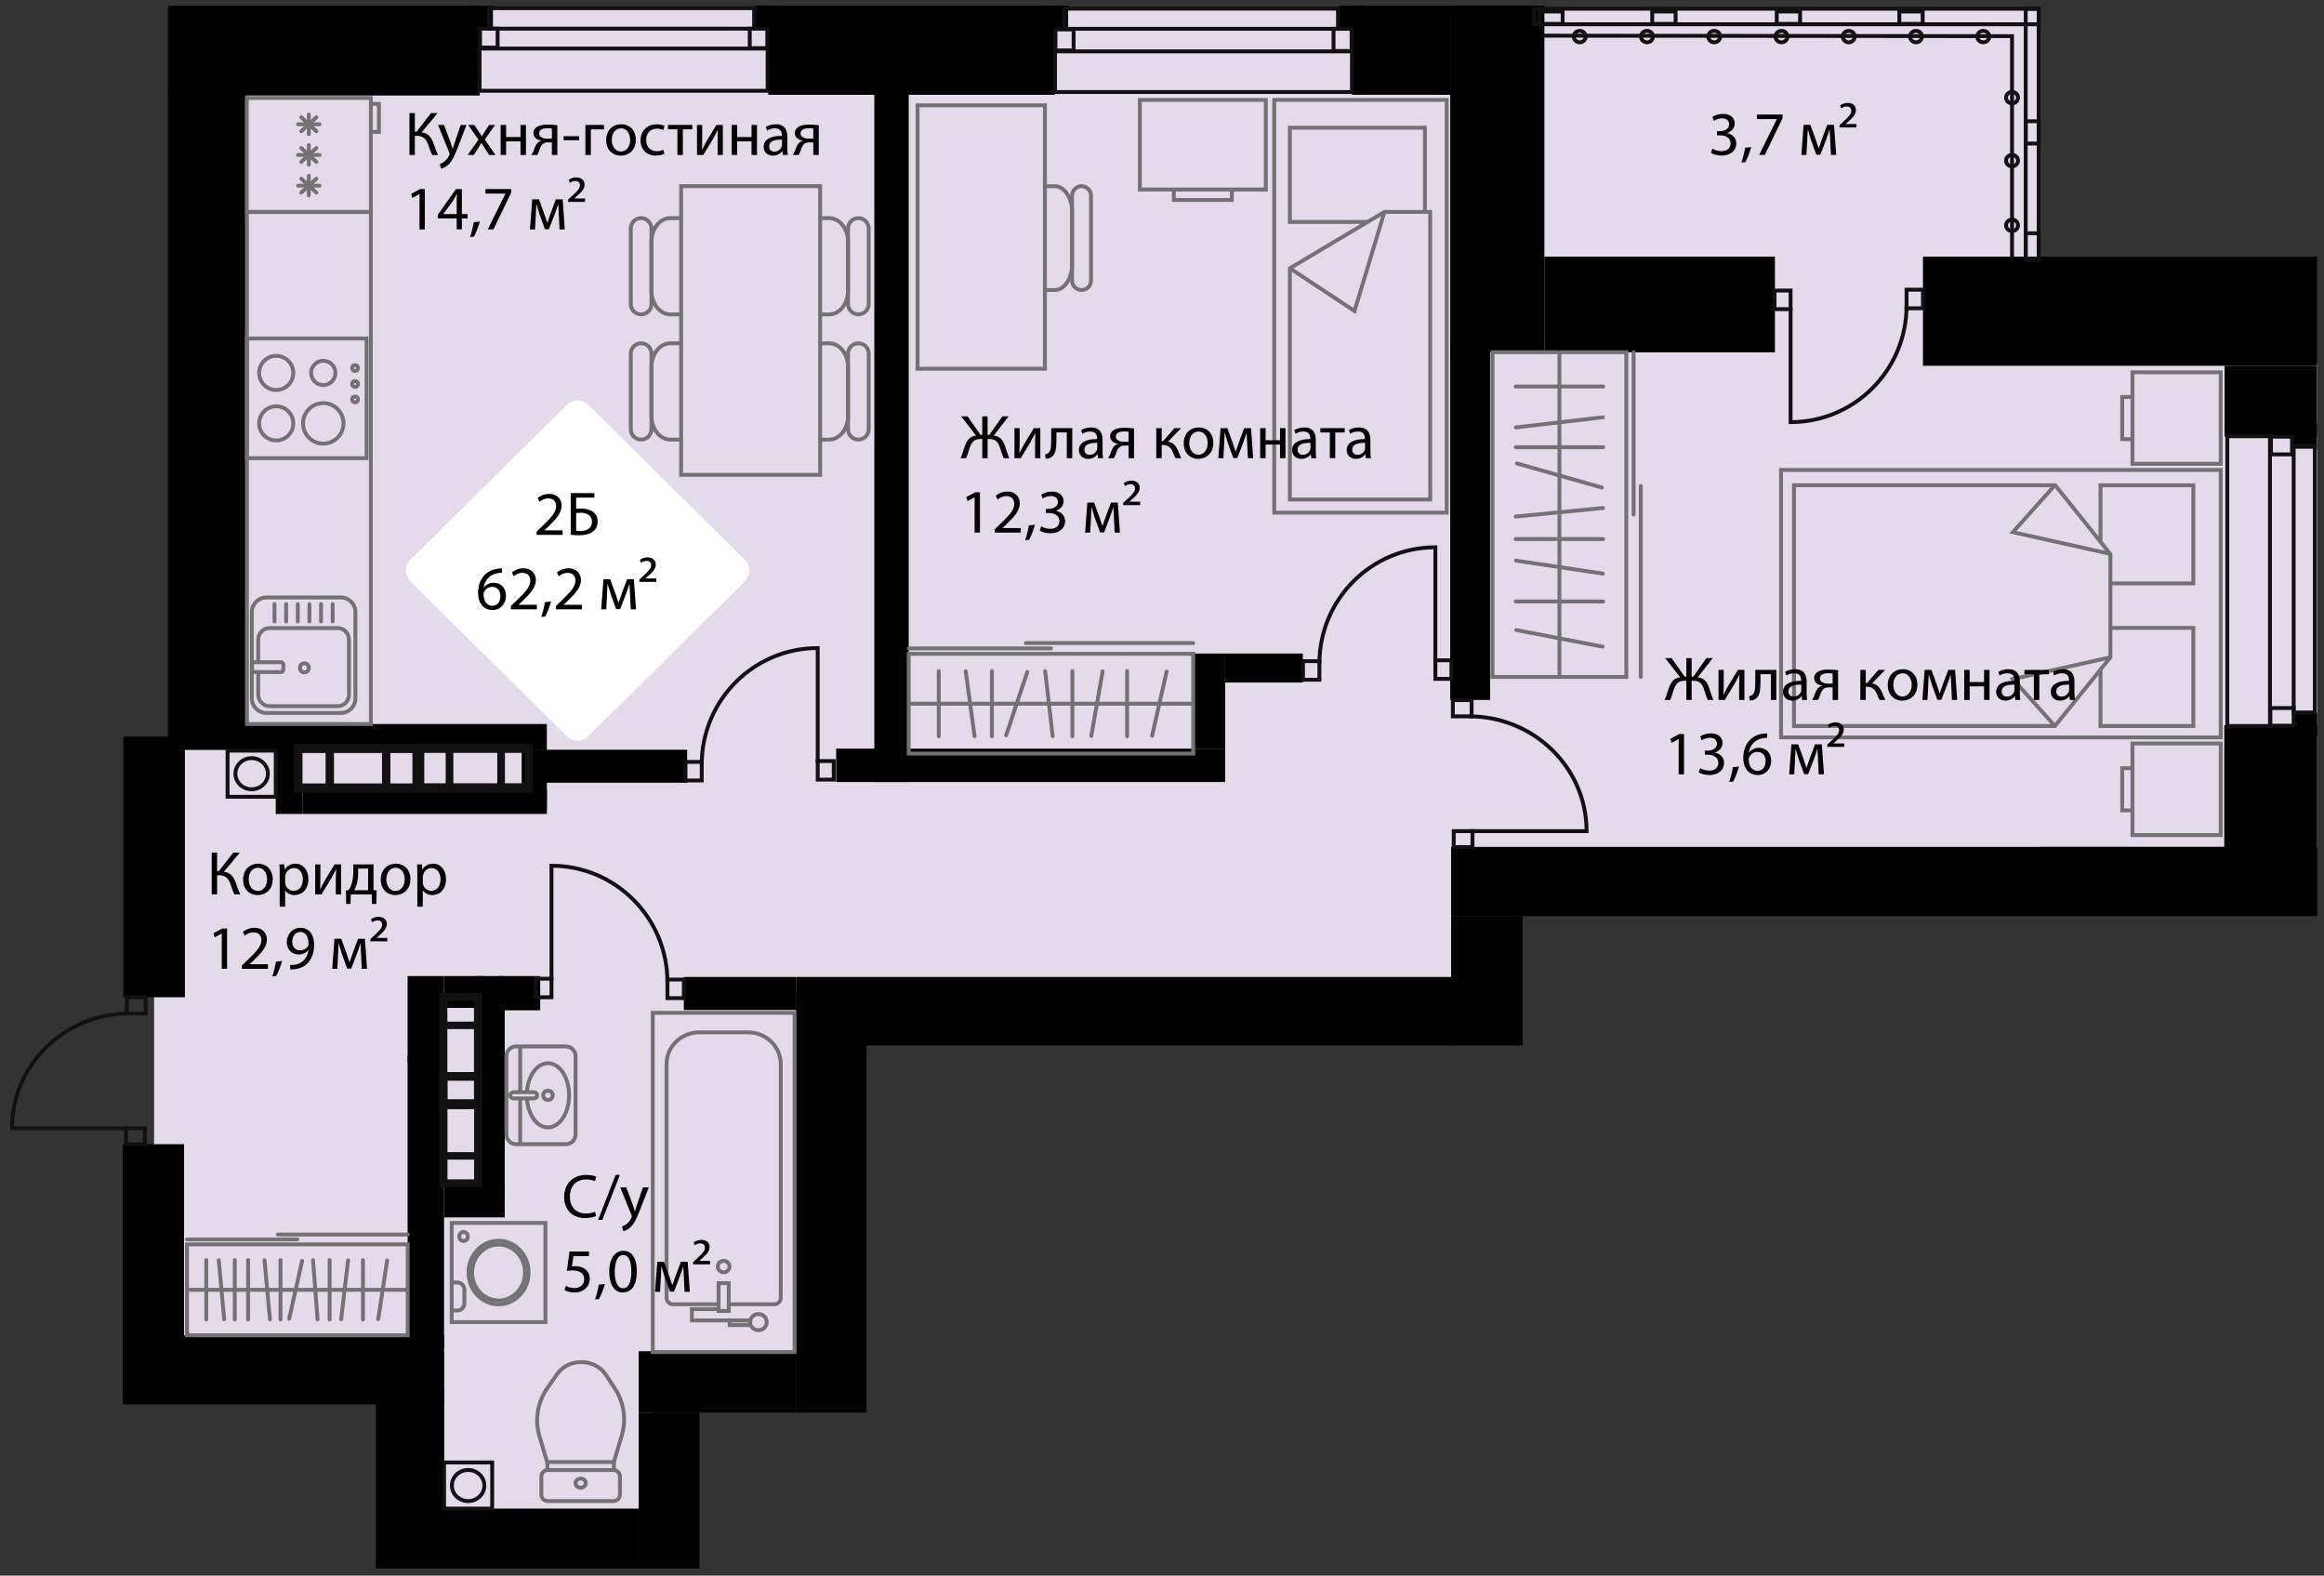 <?xml version="1.0" encoding="utf-8"?> <svg xmlns="http://www.w3.org/2000/svg" xmlns:xlink="http://www.w3.org/1999/xlink" version="1.1" id="Слой_1" x="0px" y="0px" viewBox="0 0 599.755 406.546" xml:space="preserve"><rect x="0" y="0" width="599.755" height="406.546" fill="#333333" stroke="none"/> <g id="plan"> <g id="area"> <polygon fill="#E4DAEA" points="598,93.898 598,218.511 526.12,218.511 526.12,218.558 374.924,218.558 374.924,255.952 205.424,255.952 205.424,348.645 168.221,348.645 168.221,389.648 114.597,389.648 114.597,348.645 105.779,348.645 105.779,345.507 39.762,345.507 39.762,193.456 63.5,193.456 63.5,2.266 526.12,2.266 526.12,93.898 "></polygon> </g> <g id="walls"> <rect x="43.333" y="1.494" width="80.5" height="23.149"></rect> <rect x="43.333" y="23.916" width="20.16" height="166.494"></rect> <rect x="120.45" y="1.494" width="6.765" height="6.132"></rect> <rect x="194.872" y="1.461" width="6.765" height="6.132"></rect> <rect x="198.254" y="1.494" width="74.016" height="22.963"></rect> <rect x="268.888" y="1.461" width="6.765" height="6.132"></rect> <rect x="345.514" y="1.494" width="6.765" height="6.132"></rect> <rect x="374.257" y="1.461" width="24.301" height="89.46"></rect> <rect x="348.897" y="1.494" width="25.36" height="22.963"></rect> <rect x="398.558" y="66.217" width="59.497" height="24.703"></rect> <rect x="374.255" y="89.079" width="10.289" height="91.516"></rect> <rect x="496.255" y="66.217" width="101.7" height="28.163"></rect> <rect x="574.105" y="94.38" width="23.85" height="18.294"></rect> <rect x="591.19" y="109.002" width="6.765" height="6.765"></rect> <rect x="591.926" y="183.945" width="6.07" height="6.132"></rect> <rect x="574.019" y="187.109" width="23.978" height="49.263"></rect> <rect x="374.487" y="218.509" width="199.931" height="17.862"></rect> <rect x="374.487" y="236.372" width="18.481" height="33.367"></rect> <rect x="205.426" y="252.075" width="169.757" height="17.664"></rect> <rect x="225.641" y="24.138" width="8.869" height="177.643"></rect> <rect x="215.779" y="193.164" width="100.389" height="8.616"></rect> <rect x="205.426" y="268.441" width="18.194" height="96.022"></rect> <rect x="164.83" y="348.64" width="40.596" height="15.823"></rect> <rect x="164.83" y="364.463" width="15.668" height="40.237"></rect> <rect x="96.987" y="389.243" width="67.843" height="15.457"></rect> <rect x="96.987" y="358.28" width="17.607" height="31.362"></rect> <rect x="31.712" y="344.522" width="82.882" height="17.818"></rect> <rect x="105.192" y="272.291" width="9.402" height="75.556"></rect> <rect x="31.712" y="295.217" width="15.785" height="55.058"></rect> <rect x="105.192" y="251.842" width="9.402" height="22.242"></rect> <rect x="114.594" y="306.033" width="15.663" height="8.076"></rect> <rect x="122.847" y="251.842" width="7.411" height="55.93"></rect> <rect x="114.594" y="251.842" width="10.403" height="8.207"></rect> <rect x="128.666" y="251.842" width="10.748" height="8.834"></rect> <rect x="176.477" y="252.075" width="28.95" height="8.527"></rect> <rect x="31.828" y="190.055" width="15.884" height="67.249"></rect> <rect x="71.157" y="191.711" width="6.886" height="18.3"></rect> <rect x="47.712" y="186.81" width="21.659" height="6.635"></rect> <rect x="78.043" y="203.646" width="63.086" height="6.365"></rect> <rect x="134.685" y="193.445" width="6.444" height="15.321"></rect> <rect x="134.685" y="193.445" width="42.655" height="8.51"></rect> <rect x="307.928" y="168.62" width="8.24" height="24.545"></rect> <rect x="316.169" y="168.62" width="20.051" height="7.485"></rect> <rect x="67.755" y="186.81" width="73.374" height="6.635"></rect> <g> <rect x="99.71" y="269.892" transform="matrix(8.365850e-05 1 -1 8.365850e-05 385.329 156.527)" fill="#111111" width="29.369" height="2.104"></rect> <rect x="108.686" y="269.891" transform="matrix(8.365850e-05 1 -1 8.365850e-05 394.303 147.55)" fill="#111111" width="29.369" height="2.104"></rect> <rect x="117.95" y="253.36" transform="matrix(8.365850e-05 1 -1 8.365850e-05 376.132 138.287)" fill="#111111" width="1.933" height="7.731"></rect> <rect x="117.951" y="260.697" transform="matrix(8.365851e-05 1 -1 8.365851e-05 383.47 145.623)" fill="#111111" width="1.933" height="7.731"></rect> <rect x="117.952" y="273.71" transform="matrix(8.365850e-05 1 -1 8.365850e-05 396.484 158.634)" fill="#111111" width="1.933" height="7.731"></rect> <rect x="117.953" y="280.732" transform="matrix(8.365851e-05 1 -1 8.365851e-05 403.506 165.654)" fill="#111111" width="1.933" height="7.731"></rect> </g> <g> <rect x="99.745" y="290.553" transform="matrix(8.365850e-05 1 -1 8.365850e-05 406.024 177.151)" fill="#111111" width="29.369" height="2.104"></rect> <rect x="108.72" y="290.552" transform="matrix(8.365850e-05 1 -1 8.365850e-05 414.998 168.175)" fill="#111111" width="29.369" height="2.104"></rect> <rect x="117.985" y="274.021" transform="matrix(8.365850e-05 1 -1 8.365850e-05 396.827 158.911)" fill="#111111" width="1.933" height="7.731"></rect> <rect x="117.986" y="281.358" transform="matrix(8.365851e-05 1 -1 8.365851e-05 404.165 166.248)" fill="#111111" width="1.933" height="7.731"></rect> <rect x="117.987" y="294.371" transform="matrix(8.365850e-05 1 -1 8.365850e-05 417.179 179.258)" fill="#111111" width="1.933" height="7.731"></rect> <rect x="117.987" y="301.392" transform="matrix(8.365850e-05 1 -1 8.365850e-05 424.201 186.279)" fill="#111111" width="1.933" height="7.731"></rect> </g> <g> <rect x="75.824" y="202.142" fill="#111111" width="32.846" height="2.402"></rect> <rect x="75.823" y="191.892" fill="#111111" width="32.846" height="2.402"></rect> <rect x="75.823" y="193.765" fill="#111111" width="2.161" height="8.828"></rect> <rect x="84.029" y="193.764" fill="#111111" width="2.161" height="8.828"></rect> <rect x="98.582" y="193.763" fill="#111111" width="2.161" height="8.828"></rect> <rect x="106.435" y="193.762" fill="#111111" width="2.161" height="8.828"></rect> </g> <g> <rect x="107.515" y="202.101" fill="#111111" width="30.041" height="2.402"></rect> <rect x="107.514" y="191.851" fill="#111111" width="30.041" height="2.402"></rect> <rect x="107.514" y="193.723" fill="#111111" width="1.977" height="8.828"></rect> <rect x="115.019" y="193.723" fill="#111111" width="1.977" height="8.828"></rect> <rect x="128.33" y="193.722" fill="#111111" width="1.977" height="8.828"></rect> <rect x="135.512" y="193.721" fill="#111111" width="1.977" height="8.828"></rect> </g> </g> <g id="win_x2F_doors"> <g id="Слой_57"> <rect x="395.9" y="2.258" transform="matrix(-1 -4.454493e-11 4.454493e-11 -1 922.022 8.523)" fill="none" stroke="#111111" stroke-miterlimit="10" width="130.222" height="4.007"></rect> <rect x="522.771" y="2.258" transform="matrix(-1 -4.777435e-11 4.777435e-11 -1 1048.894 69.33)" fill="none" stroke="#111111" stroke-miterlimit="10" width="3.351" height="64.814"></rect> <rect x="490.158" y="2.975" transform="matrix(-1 -4.437929e-11 4.437929e-11 -1 986.342 9.133)" fill="none" stroke="#111111" stroke-miterlimit="10" width="6.025" height="3.184"></rect> <rect x="522.771" y="31.28" transform="matrix(-1 -4.343116e-11 4.343116e-11 -1 1048.894 68.309)" fill="none" stroke="#111111" stroke-miterlimit="10" width="3.351" height="5.749"></rect> <rect x="522.771" y="60.191" transform="matrix(-1 -4.451696e-11 4.451696e-11 -1 1048.894 127.164)" fill="none" stroke="#111111" stroke-miterlimit="10" width="3.351" height="6.781"></rect> <rect x="458.523" y="2.975" transform="matrix(-1 -4.619073e-11 4.619073e-11 -1 923.072 9.133)" fill="none" stroke="#111111" stroke-miterlimit="10" width="6.025" height="3.184"></rect> <rect x="426.39" y="2.975" transform="matrix(-1 -4.649271e-11 4.649271e-11 -1 858.806 9.133)" fill="none" stroke="#111111" stroke-miterlimit="10" width="6.025" height="3.184"></rect> <rect x="397.246" y="2.975" transform="matrix(-1 -4.619073e-11 4.619073e-11 -1 800.518 9.133)" fill="none" stroke="#111111" stroke-miterlimit="10" width="6.025" height="3.184"></rect> <polyline fill="none" stroke="#111111" stroke-miterlimit="10" points="519.243,67.558 519.243,9.329 398.09,9.203 "></polyline> <ellipse fill="none" stroke="#111111" stroke-miterlimit="10" cx="519.243" cy="58.138" rx="1.548" ry="1.477"></ellipse> <ellipse fill="none" stroke="#111111" stroke-miterlimit="10" cx="519.243" cy="41.439" rx="1.548" ry="1.477"></ellipse> <ellipse fill="none" stroke="#111111" stroke-miterlimit="10" cx="519.243" cy="25.191" rx="1.548" ry="1.477"></ellipse> <ellipse fill="none" stroke="#111111" stroke-miterlimit="10" cx="511.818" cy="9.437" rx="1.548" ry="1.477"></ellipse> <ellipse fill="none" stroke="#111111" stroke-miterlimit="10" cx="494.462" cy="9.437" rx="1.548" ry="1.477"></ellipse> <ellipse fill="none" stroke="#111111" stroke-miterlimit="10" cx="477.105" cy="9.437" rx="1.548" ry="1.477"></ellipse> <ellipse fill="none" stroke="#111111" stroke-miterlimit="10" cx="459.749" cy="9.437" rx="1.548" ry="1.477"></ellipse> <ellipse fill="none" stroke="#111111" stroke-miterlimit="10" cx="442.393" cy="9.437" rx="1.548" ry="1.477"></ellipse> <ellipse fill="none" stroke="#111111" stroke-miterlimit="10" cx="425.037" cy="9.437" rx="1.548" ry="1.477"></ellipse> <ellipse fill="none" stroke="#111111" stroke-miterlimit="10" cx="407.681" cy="9.437" rx="1.548" ry="1.477"></ellipse> </g> <g> <rect x="126.143" y="2.112" fill="none" stroke="#111111" stroke-miterlimit="10" width="68.473" height="5.285"></rect> <rect x="193.488" y="7.396" fill="none" stroke="#111111" stroke-miterlimit="10" width="4.534" height="5.029"></rect> <rect x="123.88" y="7.396" fill="none" stroke="#111111" stroke-miterlimit="10" width="4.537" height="4.88"></rect> <rect x="123.765" y="12.528" fill="none" stroke="#111111" stroke-miterlimit="10" width="74.334" height="10.896"></rect> </g> <g> <rect x="274.721" y="2.227" fill="none" stroke="#111111" stroke-miterlimit="10" width="70.585" height="5.205"></rect> <rect x="344.144" y="7.431" fill="none" stroke="#111111" stroke-miterlimit="10" width="4.673" height="5.724"></rect> <rect x="272.389" y="7.592" fill="none" stroke="#111111" stroke-miterlimit="10" width="4.677" height="5.419"></rect> <rect x="272.27" y="13.254" fill="none" stroke="#111111" stroke-miterlimit="10" width="76.626" height="10.49"></rect> </g> <g> <rect x="560.225" y="146.651" transform="matrix(9.283632e-07 1 -1 9.283632e-07 744.04 -445.275)" fill="none" stroke="#111111" stroke-miterlimit="10" width="68.866" height="5.464"></rect> <rect x="586.642" y="181.956" transform="matrix(1.080171e-06 1 -1 1.080171e-06 773.882 -403.961)" fill="none" stroke="#111111" stroke-miterlimit="10" width="4.56" height="6.009"></rect> <rect x="586.505" y="112.237" transform="matrix(1.005334e-06 1 -1 1.005334e-06 703.742 -473.831)" fill="none" stroke="#111111" stroke-miterlimit="10" width="4.563" height="5.437"></rect> <rect x="542.928" y="144.433" transform="matrix(9.467723e-07 1 -1 9.467723e-07 730.246 -430.369)" fill="none" stroke="#111111" stroke-miterlimit="10" width="74.76" height="11.012"></rect> </g> <g id="Слой_58"> <g> <rect x="138.176" y="252.522" transform="matrix(-1 -1.426049e-06 1.426049e-06 -1 280.493 509.836)" fill="none" stroke="#111111" stroke-miterlimit="10" width="4.142" height="4.792"></rect> <rect x="172.247" y="252.746" transform="matrix(-1 -9.174585e-07 9.174585e-07 -1 348.723 510.284)" fill="none" stroke="#111111" stroke-miterlimit="10" width="4.23" height="4.792"></rect> <path fill="none" stroke="#111111" stroke-miterlimit="10" d="M172.247,253.408c0-16.589-13.4-30.037-29.929-30.037l0,29.686"></path> </g> <g> <rect x="32.901" y="290.747" transform="matrix(-1.045921e-06 1 -1 -1.045921e-06 328.118 258.216)" fill="none" stroke="#111111" stroke-miterlimit="10" width="4.1" height="4.841"></rect> <rect x="33.084" y="256.977" transform="matrix(-5.268912e-07 1 -1 -5.268912e-07 294.574 224.22)" fill="none" stroke="#111111" stroke-miterlimit="10" width="4.187" height="4.84"></rect> <path fill="none" stroke="#111111" stroke-miterlimit="10" d="M33.426,261.49c-16.758,0-30.344,13.264-30.344,29.627h29.989"></path> </g> <g> <rect x="211.023" y="196.363" fill="none" stroke="#111111" stroke-miterlimit="10" width="4.142" height="4.792"></rect> <rect x="176.864" y="196.587" fill="none" stroke="#111111" stroke-miterlimit="10" width="4.23" height="4.792"></rect> <path fill="none" stroke="#111111" stroke-miterlimit="10" d="M181.094,197.249c0-16.589,13.4-30.037,29.929-30.037l0,29.686"></path> </g> <g> <rect x="370.422" y="170.365" fill="none" stroke="#111111" stroke-miterlimit="10" width="4.142" height="4.792"></rect> <rect x="336.264" y="170.589" fill="none" stroke="#111111" stroke-miterlimit="10" width="4.23" height="4.792"></rect> <path fill="none" stroke="#111111" stroke-miterlimit="10" d="M340.493,171.25c0-16.589,13.4-30.037,29.929-30.037l0,29.686"></path> </g> <g> <rect x="457.955" y="74.973" transform="matrix(-1 1.735260e-06 -1.735260e-06 -1 920.051 154.736)" fill="none" stroke="#111111" stroke-miterlimit="10" width="4.142" height="4.792"></rect> <rect x="492.026" y="74.749" transform="matrix(-1 1.226667e-06 -1.226667e-06 -1 988.281 154.288)" fill="none" stroke="#111111" stroke-miterlimit="10" width="4.23" height="4.792"></rect> <path fill="none" stroke="#111111" stroke-miterlimit="10" d="M492.026,78.878c0,16.589-13.4,30.037-29.929,30.037V79.23"></path> </g> <g> <rect x="375.532" y="214.082" transform="matrix(8.346384e-07 1 -1 8.346384e-07 594.085 -161.08)" fill="none" stroke="#111111" stroke-miterlimit="10" width="4.1" height="4.841"></rect> <rect x="375.263" y="180.312" transform="matrix(3.156079e-07 1 -1 3.156079e-07 560.088 -194.624)" fill="none" stroke="#111111" stroke-miterlimit="10" width="4.187" height="4.84"></rect> <path fill="none" stroke="#111111" stroke-miterlimit="10" d="M379.108,184.826c16.758,0,30.344,13.264,30.344,29.627h-29.989"></path> </g> </g> <g> <rect x="58.73" y="193.68" fill="none" stroke="#111111" stroke-miterlimit="10" width="12.428" height="11.903"></rect> <ellipse fill="none" stroke="#111111" stroke-miterlimit="10" cx="64.943" cy="199.631" rx="4.191" ry="4.015"></ellipse> </g> <g> <rect x="114.594" y="377.34" fill="none" stroke="#111111" stroke-miterlimit="10" width="12.428" height="11.903"></rect> <ellipse fill="none" stroke="#111111" stroke-miterlimit="10" cx="120.808" cy="383.292" rx="4.191" ry="4.015"></ellipse> </g> </g> <g id="furniture"> <g> <rect x="459.635" y="121.253" transform="matrix(-1 -3.458046e-11 3.458046e-11 -1 1032.732 311.509)" fill="none" stroke="#727272" stroke-miterlimit="10" width="113.462" height="69.003"></rect> <rect x="550.326" y="191.834" transform="matrix(-1 -3.442903e-11 3.442903e-11 -1 1123.424 407.287)" fill="none" stroke="#727272" stroke-miterlimit="10" width="22.771" height="23.619"></rect> <polyline fill="none" stroke="#727272" stroke-miterlimit="10" points="550.326,209.085 547.676,209.085 547.676,198.202 550.326,198.202 "></polyline> <rect x="550.326" y="96.056" transform="matrix(-1 -3.458890e-11 3.458890e-11 -1 1123.424 215.731)" fill="none" stroke="#727272" stroke-miterlimit="10" width="22.771" height="23.619"></rect> <polyline fill="none" stroke="#727272" stroke-miterlimit="10" points="550.326,113.307 547.676,113.307 547.676,102.424 550.326,102.424 "></polyline> <polygon fill="none" stroke="#727272" stroke-miterlimit="10" points="530.314,187.323 544.634,169.597 544.634,142.977 530.397,125.208 462.972,125.208 462.972,187.323 "></polygon> <polyline fill="none" stroke="#727272" stroke-miterlimit="10" points="544.634,150.525 566.03,150.525 566.03,125.208 542.082,125.208 542.082,139.818 "></polyline> <polyline fill="none" stroke="#727272" stroke-miterlimit="10" points="542.082,172.756 542.082,187.323 566.03,187.323 566.03,162.007 544.634,162.007 "></polyline> <polyline fill="none" stroke="#727272" stroke-miterlimit="10" points="544.634,142.918 519.458,137.31 530.314,125.192 "></polyline> <polyline fill="none" stroke="#727272" stroke-miterlimit="10" points="544.634,169.597 519.458,175.205 530.314,187.323 "></polyline> </g> <g> <rect x="297.853" y="56.77" transform="matrix(-1.836970e-16 1 -1 -1.836970e-16 430.127 -272.074)" fill="none" stroke="#727272" stroke-miterlimit="10" width="106.495" height="44.514"></rect> <rect x="298.855" y="21.085" transform="matrix(-1.836970e-16 1 -1 -1.836970e-16 347.755 -273.076)" fill="none" stroke="#727272" stroke-miterlimit="10" width="23.121" height="32.51"></rect> <polyline fill="none" stroke="#727272" stroke-miterlimit="10" points="302.926,48.9 302.926,51.591 317.906,51.591 317.906,48.9 "></polyline> <polygon fill="none" stroke="#727272" stroke-miterlimit="10" points="332.88,69.22 357.28,54.68 369.093,54.68 369.093,128.886 332.88,128.886 "></polygon> <polyline fill="none" stroke="#727272" stroke-miterlimit="10" points="352.932,57.271 332.88,57.271 332.88,32.955 367.728,32.955 367.728,54.68 "></polyline> <polyline fill="none" stroke="#727272" stroke-miterlimit="10" points="357.28,54.68 349.56,80.243 332.88,69.22 "></polyline> </g> <g> <rect x="63.726" y="87.341" fill="none" stroke="#727272" stroke-miterlimit="10" width="30.876" height="30.876"></rect> <circle fill="none" stroke="#727272" stroke-miterlimit="10" cx="83.422" cy="96.222" r="3.135"></circle> <circle fill="none" stroke="#727272" stroke-miterlimit="10" cx="91.63" cy="94.967" r="0.757"></circle> <circle fill="none" stroke="#727272" stroke-miterlimit="10" cx="91.63" cy="99.081" r="0.757"></circle> <circle fill="none" stroke="#727272" stroke-miterlimit="10" cx="91.63" cy="103.058" r="0.757"></circle> <circle fill="none" stroke="#727272" stroke-miterlimit="10" cx="83.422" cy="109.238" r="5.224"></circle> <circle fill="none" stroke="#727272" stroke-miterlimit="10" cx="71.283" cy="109.238" r="4.407"></circle> <circle fill="none" stroke="#727272" stroke-miterlimit="10" cx="71.283" cy="96.222" r="4.407"></circle> </g> <g> <path fill="none" stroke="#727272" stroke-miterlimit="10" d="M87.935,183.96l-19.168,0c-2.089,0-3.783-1.694-3.783-3.783 l0-22.243c0-2.089,1.694-3.783,3.783-3.783l19.168,0c2.089,0,3.783,1.694,3.783,3.783l0,22.243 C91.717,182.266,90.024,183.96,87.935,183.96z"></path> <path fill="none" stroke="#727272" stroke-miterlimit="10" d="M66.639,170.524l0-5.496c0-1.643,1.312-2.976,2.931-2.976l17.561,0 c1.619,0,2.931,1.332,2.931,2.976l0,14.198c0,1.643-1.312,2.976-2.931,2.976l-17.561,0c-1.619,0-2.931-1.332-2.931-2.976l0-5.509 "></path> <path fill="none" stroke="#727272" stroke-miterlimit="10" d="M72.493,173.404l-6.802,0c-0.347,0-0.628-0.281-0.628-0.628v-1.297 c0-0.347,0.281-0.628,0.628-0.628l6.802,0c0.347,0,0.628,0.281,0.628,0.628v1.297C73.12,173.123,72.839,173.404,72.493,173.404z"></path> <line fill="none" stroke="#727272" stroke-linecap="round" stroke-miterlimit="10" x1="70.846" y1="155.871" x2="70.846" y2="160.334"></line> <line fill="none" stroke="#727272" stroke-linecap="round" stroke-miterlimit="10" x1="73.848" y1="155.871" x2="73.848" y2="160.334"></line> <line fill="none" stroke="#727272" stroke-linecap="round" stroke-miterlimit="10" x1="76.85" y1="155.871" x2="76.85" y2="160.334"></line> <line fill="none" stroke="#727272" stroke-linecap="round" stroke-miterlimit="10" x1="79.852" y1="155.871" x2="79.852" y2="160.334"></line> <line fill="none" stroke="#727272" stroke-linecap="round" stroke-miterlimit="10" x1="82.853" y1="155.871" x2="82.853" y2="160.334"></line> <line fill="none" stroke="#727272" stroke-linecap="round" stroke-miterlimit="10" x1="85.855" y1="155.871" x2="85.855" y2="160.334"></line> <ellipse fill="none" stroke="#727272" stroke-linecap="round" stroke-miterlimit="10" cx="78.553" cy="172.314" rx="1.137" ry="1.154"></ellipse> </g> <g> <rect x="64.989" y="23.976" transform="matrix(7.960909e-07 1 -1 7.960909e-07 119.683 -39.714)" fill="none" stroke="#727272" stroke-miterlimit="10" width="29.419" height="32.018"></rect> <polyline fill="none" stroke="#727272" stroke-miterlimit="10" points="95.707,26.793 97.786,26.793 97.786,34.036 95.707,34.036 "></polyline> <line fill="none" stroke="#727272" stroke-linecap="round" stroke-miterlimit="10" x1="79.698" y1="29.537" x2="79.698" y2="34.602"></line> <line fill="none" stroke="#727272" stroke-linecap="round" stroke-miterlimit="10" x1="82.454" y1="32.07" x2="76.942" y2="32.07"></line> <line fill="none" stroke="#727272" stroke-linecap="round" stroke-miterlimit="10" x1="81.647" y1="30.279" x2="77.749" y2="33.861"></line> <line fill="none" stroke="#727272" stroke-linecap="round" stroke-miterlimit="10" x1="81.647" y1="33.861" x2="77.749" y2="30.279"></line> <line fill="none" stroke="#727272" stroke-linecap="round" stroke-miterlimit="10" x1="79.698" y1="37.452" x2="79.698" y2="42.517"></line> <line fill="none" stroke="#727272" stroke-linecap="round" stroke-miterlimit="10" x1="82.454" y1="39.985" x2="76.942" y2="39.985"></line> <line fill="none" stroke="#727272" stroke-linecap="round" stroke-miterlimit="10" x1="81.647" y1="38.194" x2="77.749" y2="41.776"></line> <line fill="none" stroke="#727272" stroke-linecap="round" stroke-miterlimit="10" x1="81.647" y1="41.776" x2="77.749" y2="38.194"></line> <line fill="none" stroke="#727272" stroke-linecap="round" stroke-miterlimit="10" x1="79.698" y1="45.367" x2="79.698" y2="50.432"></line> <line fill="none" stroke="#727272" stroke-linecap="round" stroke-miterlimit="10" x1="82.454" y1="47.9" x2="76.942" y2="47.9"></line> <line fill="none" stroke="#727272" stroke-linecap="round" stroke-miterlimit="10" x1="81.647" y1="46.109" x2="77.749" y2="49.69"></line> <line fill="none" stroke="#727272" stroke-linecap="round" stroke-miterlimit="10" x1="81.647" y1="49.69" x2="77.749" y2="46.109"></line> </g> <g> <rect x="116.572" y="315.537" transform="matrix(-1 -1.224647e-16 1.224647e-16 -1 257.332 656.663)" fill="none" stroke="#727272" stroke-miterlimit="10" width="24.188" height="25.589"></rect> <path fill="none" stroke="#727272" stroke-miterlimit="10" d="M116.571,330.907h1.472c0.995,0,1.802,0.854,1.802,1.906v3.411 c0,1.053-0.807,1.906-1.802,1.906h-1.472"></path> <ellipse fill="none" stroke="#727272" stroke-miterlimit="10" cx="128.666" cy="328.332" rx="7.752" ry="8.2"></ellipse> <ellipse fill="none" stroke="#727272" stroke-miterlimit="10" cx="128.666" cy="328.332" rx="6.83" ry="7.226"></ellipse> <ellipse fill="none" stroke="#727272" stroke-miterlimit="10" cx="119.634" cy="319.039" rx="1.097" ry="1.161"></ellipse> </g> <g> <rect x="219.242" y="44.72" transform="matrix(-1.836970e-16 1 -1 -1.836970e-16 314.377 -192.072)" fill="none" stroke="#727272" stroke-miterlimit="10" width="67.965" height="32.866"></rect> <path fill="none" stroke="#727272" stroke-miterlimit="10" d="M276.671,50.483v21.909c0,1.349,1.094,2.443,2.443,2.443l0,0 c1.349,0,2.443-1.094,2.443-2.443V50.483c0-1.349-1.094-2.443-2.443-2.443l0,0C277.765,48.04,276.671,49.134,276.671,50.483z"></path> <path fill="none" stroke="#727272" stroke-miterlimit="10" d="M269.658,74.834h2.559c2.46,0,4.455-2.962,4.455-6.615V54.656 c0-3.653-1.995-6.615-4.455-6.615h-2.559"></path> </g> <g> <rect x="168.453" y="261.333" fill="none" stroke="#727272" stroke-miterlimit="10" width="36.604" height="87.512"></rect> <path fill="none" stroke="#727272" stroke-miterlimit="10" d="M185.255,336.517h-11.543c-0.935,0-1.694-0.739-1.694-1.65v-60.309 c0-4.523,3.764-8.19,8.408-8.19h12.657c4.644,0,8.408,3.667,8.408,8.19v60.309c0,0.911-0.758,1.65-1.694,1.65h-11.424"></path> <ellipse fill="none" stroke="#727272" stroke-miterlimit="10" cx="186.755" cy="326.793" rx="1.513" ry="1.473"></ellipse> <ellipse fill="none" stroke="#727272" stroke-miterlimit="10" cx="195.729" cy="341.126" rx="2.139" ry="2.084"></ellipse> <rect x="185.448" y="331.076" fill="none" stroke="#727272" stroke-miterlimit="10" width="2.615" height="7.177"></rect> <rect x="188.315" y="340.684" fill="none" stroke="#727272" stroke-miterlimit="10" width="5.274" height="1.215"></rect> <polyline fill="none" stroke="#727272" stroke-miterlimit="10" points="185.196,337.776 178.555,337.776 178.555,340.684 193.886,340.684 "></polyline> </g> <g> <rect x="360.55" y="115.505" transform="matrix(-1.836970e-16 1 -1 -1.836970e-16 535.214 -269.672)" fill="none" stroke="#727272" stroke-miterlimit="10" width="83.787" height="34.532"></rect> <line fill="none" stroke="#727272" stroke-miterlimit="10" x1="402.443" y1="90.877" x2="402.443" y2="174.665"></line> <line fill="none" stroke="#727272" stroke-linecap="round" stroke-miterlimit="10" x1="421.586" y1="90.877" x2="421.586" y2="132.771"></line> <line fill="none" stroke="#727272" stroke-linecap="round" stroke-miterlimit="10" x1="423.437" y1="125.377" x2="423.437" y2="174.665"></line> <line fill="none" stroke="#727272" stroke-linecap="round" stroke-miterlimit="10" x1="413.735" y1="99.731" x2="391.151" y2="99.731"></line> <line fill="none" stroke="#727272" stroke-linecap="round" stroke-miterlimit="10" x1="413.735" y1="115.381" x2="391.151" y2="115.381"></line> <line fill="none" stroke="#727272" stroke-linecap="round" stroke-miterlimit="10" x1="413.678" y1="107.661" x2="391.208" y2="110.279"></line> <line fill="none" stroke="#727272" stroke-linecap="round" stroke-miterlimit="10" x1="413.642" y1="147.995" x2="391.244" y2="144.653"></line> <line fill="none" stroke="#727272" stroke-linecap="round" stroke-miterlimit="10" x1="413.735" y1="155.19" x2="391.151" y2="155.19"></line> <line fill="none" stroke="#727272" stroke-linecap="round" stroke-miterlimit="10" x1="413.735" y1="139.09" x2="391.151" y2="139.09"></line> <line fill="none" stroke="#727272" stroke-linecap="round" stroke-miterlimit="10" x1="413.582" y1="166.846" x2="391.304" y2="162.562"></line> <line fill="none" stroke="#727272" stroke-linecap="round" stroke-miterlimit="10" x1="413.409" y1="125.799" x2="391.477" y2="119.574"></line> <line fill="none" stroke="#727272" stroke-linecap="round" stroke-miterlimit="10" x1="413.695" y1="131.071" x2="391.192" y2="133.274"></line> </g> <g> <rect x="48.254" y="321.067" fill="none" stroke="#727272" stroke-miterlimit="10" width="56.965" height="23.455"></rect> <line fill="none" stroke="#727272" stroke-miterlimit="10" x1="48.254" y1="332.794" x2="105.219" y2="332.794"></line> <line fill="none" stroke="#727272" stroke-linecap="round" stroke-miterlimit="10" x1="48.254" y1="319.792" x2="76.736" y2="319.792"></line> <line fill="none" stroke="#727272" stroke-linecap="round" stroke-miterlimit="10" x1="71.709" y1="318.535" x2="105.219" y2="318.535"></line> <line fill="none" stroke="#727272" stroke-linecap="round" stroke-miterlimit="10" x1="64.025" y1="325.125" x2="64.025" y2="340.464"></line> <line fill="none" stroke="#727272" stroke-linecap="round" stroke-miterlimit="10" x1="53.239" y1="325.125" x2="53.239" y2="340.464"></line> <line fill="none" stroke="#727272" stroke-linecap="round" stroke-miterlimit="10" x1="72.391" y1="325.125" x2="72.391" y2="340.464"></line> <line fill="none" stroke="#727272" stroke-linecap="round" stroke-miterlimit="10" x1="68.265" y1="325.163" x2="69.664" y2="340.425"></line> <line fill="none" stroke="#727272" stroke-linecap="round" stroke-miterlimit="10" x1="60.585" y1="325.125" x2="60.585" y2="340.464"></line> <line fill="none" stroke="#727272" stroke-linecap="round" stroke-miterlimit="10" x1="56.458" y1="325.163" x2="57.857" y2="340.425"></line> <line fill="none" stroke="#727272" stroke-linecap="round" stroke-miterlimit="10" x1="89.826" y1="325.188" x2="88.039" y2="340.401"></line> <line fill="none" stroke="#727272" stroke-linecap="round" stroke-miterlimit="10" x1="93.672" y1="325.125" x2="93.672" y2="340.464"></line> <line fill="none" stroke="#727272" stroke-linecap="round" stroke-miterlimit="10" x1="85.066" y1="325.125" x2="85.066" y2="340.464"></line> <line fill="none" stroke="#727272" stroke-linecap="round" stroke-miterlimit="10" x1="99.903" y1="325.229" x2="97.613" y2="340.36"></line> <line fill="none" stroke="#727272" stroke-linecap="round" stroke-miterlimit="10" x1="77.96" y1="325.346" x2="74.633" y2="340.243"></line> <line fill="none" stroke="#727272" stroke-linecap="round" stroke-miterlimit="10" x1="80.779" y1="325.152" x2="81.957" y2="340.437"></line> </g> <g> <path fill="none" stroke="#727272" stroke-miterlimit="10" d="M159.983,380.959v4.684c0,0.918-0.745,1.663-1.663,1.663h-16.948 c-0.918,0-1.663-0.745-1.663-1.663v-4.684c0-0.918,0.745-1.663,1.663-1.663h16.948 C159.238,379.296,159.983,380.041,159.983,380.959z"></path> <path fill="none" stroke="#727272" stroke-miterlimit="10" d="M160.472,370.33l-2.049,6.89h-17.229l-1.975-6.643 c-1.271-4.275-0.499-8.83,2.13-12.575l2.459-3.503c1.339-1.908,3.679-3.065,6.195-3.065h0c2.587,0,4.981,1.223,6.298,3.217 l2.294,3.473C161.023,361.803,161.7,366.201,160.472,370.33z"></path> <ellipse fill="none" stroke="#727272" stroke-miterlimit="10" cx="149.846" cy="382.671" rx="1.317" ry="1.18"></ellipse> <line fill="none" stroke="#727272" stroke-miterlimit="10" x1="141.265" y1="377.221" x2="141.265" y2="379.296"></line> <line fill="none" stroke="#727272" stroke-miterlimit="10" x1="158.425" y1="377.221" x2="158.425" y2="379.296"></line> </g> <g> <path fill="none" stroke="#727272" stroke-miterlimit="10" d="M148.529,272.491v20.232c0,1.378-1.117,2.495-2.495,2.495h-12.847 c-1.378,0-2.495-1.117-2.495-2.495v-20.232c0-1.378,1.117-2.495,2.495-2.495h12.847 C147.412,269.996,148.529,271.113,148.529,272.491z"></path> <path fill="none" stroke="#727272" stroke-miterlimit="10" d="M138.62,282.607L138.62,282.607c0,0.443-0.359,0.803-0.803,0.803 h-5.333c-0.443,0-0.803-0.359-0.803-0.803l0,0c0-0.443,0.359-0.803,0.803-0.803h5.333 C138.26,281.804,138.62,282.163,138.62,282.607z"></path> <path fill="none" stroke="#727272" stroke-miterlimit="10" d="M135.98,281.857c0.249-4.226,2.587-7.539,5.433-7.539 c3.013,0,5.455,3.711,5.455,8.289c0,4.578-2.442,8.289-5.455,8.289c-2.806,0-5.118-3.22-5.421-7.361"></path> <ellipse fill="none" stroke="#727272" stroke-miterlimit="10" cx="141.413" cy="282.607" rx="1.226" ry="1.187"></ellipse> <line fill="none" stroke="#727272" stroke-miterlimit="10" x1="134.244" y1="295.217" x2="134.244" y2="283.409"></line> <line fill="none" stroke="#727272" stroke-miterlimit="10" x1="134.244" y1="281.804" x2="134.244" y2="269.996"></line> </g> <rect x="63.726" y="54.694" fill="none" stroke="#727272" stroke-miterlimit="10" width="31.981" height="132.116"></rect> <g> <rect x="156.474" y="67.331" transform="matrix(-5.009655e-06 -1 1 -5.009655e-06 108.448 278.988)" fill="none" stroke="#727272" stroke-miterlimit="10" width="74.486" height="35.878"></rect> <path fill="none" stroke="#727272" stroke-miterlimit="10" d="M168.122,110.755l0-19.511c0-1.473-1.194-2.667-2.667-2.667l0,0 c-1.473,0-2.667,1.194-2.667,2.667l0,19.511c0,1.473,1.194,2.667,2.667,2.667h0C166.928,113.421,168.122,112.228,168.122,110.755 z"></path> <path fill="none" stroke="#727272" stroke-miterlimit="10" d="M175.778,88.578l-2.793,0c-2.686,0-4.863,2.746-4.863,6.134 l0,12.577c0,3.388,2.177,6.134,4.863,6.134l2.793,0"></path> <path fill="none" stroke="#727272" stroke-miterlimit="10" d="M168.121,78.449l0-19.511c0-1.473-1.194-2.667-2.667-2.667h0 c-1.473,0-2.667,1.194-2.667,2.667l0,19.511c0,1.473,1.194,2.667,2.667,2.667l0,0C166.928,81.116,168.121,79.922,168.121,78.449z "></path> <path fill="none" stroke="#727272" stroke-miterlimit="10" d="M175.778,56.272l-2.793,0c-2.686,0-4.863,2.746-4.863,6.134 l0,12.577c0,3.388,2.177,6.134,4.863,6.134l2.793,0"></path> <path fill="none" stroke="#727272" stroke-miterlimit="10" d="M218.854,110.755l0-19.511c0-1.473,1.194-2.667,2.667-2.667l0,0 c1.473,0,2.667,1.194,2.667,2.667l0,19.511c0,1.473-1.194,2.667-2.667,2.667l0,0 C220.048,113.421,218.854,112.227,218.854,110.755z"></path> <path fill="none" stroke="#727272" stroke-miterlimit="10" d="M211.198,88.577l2.793,0c2.686,0,4.863,2.746,4.863,6.134l0,12.577 c0,3.388-2.177,6.134-4.863,6.134l-2.793,0"></path> <path fill="none" stroke="#727272" stroke-miterlimit="10" d="M218.854,78.449l0-19.511c0-1.473,1.194-2.667,2.667-2.667l0,0 c1.473,0,2.667,1.194,2.667,2.667l0,19.511c0,1.473-1.194,2.667-2.667,2.667h0C220.048,81.115,218.854,79.922,218.854,78.449z"></path> <path fill="none" stroke="#727272" stroke-miterlimit="10" d="M211.197,56.272l2.793,0c2.686,0,4.863,2.746,4.863,6.134l0,12.577 c0,3.388-2.177,6.134-4.863,6.134l-2.793,0"></path> </g> <g> <rect x="234.509" y="168.697" fill="none" stroke="#727272" stroke-miterlimit="10" width="73.419" height="25.739"></rect> <line fill="none" stroke="#727272" stroke-miterlimit="10" x1="234.509" y1="181.567" x2="307.928" y2="181.566"></line> <line fill="none" stroke="#727272" stroke-linecap="round" stroke-miterlimit="10" x1="234.509" y1="167.298" x2="271.219" y2="167.298"></line> <line fill="none" stroke="#727272" stroke-linecap="round" stroke-miterlimit="10" x1="264.74" y1="165.919" x2="307.928" y2="165.918"></line> <line fill="none" stroke="#727272" stroke-linecap="round" stroke-miterlimit="10" x1="242.267" y1="173.15" x2="242.267" y2="189.983"></line> <line fill="none" stroke="#727272" stroke-linecap="round" stroke-miterlimit="10" x1="255.981" y1="173.15" x2="255.981" y2="189.983"></line> <line fill="none" stroke="#727272" stroke-linecap="round" stroke-miterlimit="10" x1="249.216" y1="173.192" x2="251.51" y2="189.941"></line> <line fill="none" stroke="#727272" stroke-linecap="round" stroke-miterlimit="10" x1="284.559" y1="173.219" x2="281.63" y2="189.914"></line> <line fill="none" stroke="#727272" stroke-linecap="round" stroke-miterlimit="10" x1="290.863" y1="173.15" x2="290.863" y2="189.983"></line> <line fill="none" stroke="#727272" stroke-linecap="round" stroke-miterlimit="10" x1="276.756" y1="173.15" x2="276.756" y2="189.983"></line> <line fill="none" stroke="#727272" stroke-linecap="round" stroke-miterlimit="10" x1="301.077" y1="173.264" x2="297.323" y2="189.869"></line> <line fill="none" stroke="#727272" stroke-linecap="round" stroke-miterlimit="10" x1="265.109" y1="173.393" x2="259.655" y2="189.74"></line> <line fill="none" stroke="#727272" stroke-linecap="round" stroke-miterlimit="10" x1="269.729" y1="173.18" x2="271.66" y2="189.953"></line> </g> </g> </g> <g id="text"> <path fill="#FFFFFF" d="M146.248,189.939L105.901,150c-1.553-1.537-1.553-4.03,0-5.567l40.347-39.939 c1.553-1.537,4.071-1.537,5.624,0l40.347,39.939c1.553,1.537,1.553,4.03,0,5.567l-40.347,39.939 C150.318,191.476,147.801,191.476,146.248,189.939z"></path> <g> <path d="M138.494,138.013v-0.864l1.115-1.073c2.682-2.529,3.894-3.874,3.91-5.442c0-1.057-0.517-2.033-2.084-2.033 c-0.953,0-1.745,0.48-2.23,0.88l-0.452-0.993c0.727-0.608,1.761-1.056,2.973-1.056c2.262,0,3.216,1.537,3.216,3.025 c0,1.921-1.406,3.474-3.62,5.586l-0.84,0.768v0.032h4.718v1.168H138.494z"></path> <path d="M153.395,127.225v1.168h-4.703v2.897c0.339-0.048,0.986-0.08,1.341-0.08c1.034,0,2.052,0.224,2.812,0.72 c0.824,0.528,1.39,1.376,1.39,2.641c0,1.008-0.339,1.777-0.905,2.337c-0.889,0.864-2.359,1.201-3.846,1.201 c-0.986,0-1.729-0.064-2.198-0.128v-10.756H153.395z M148.692,136.941c0.323,0.064,0.695,0.08,1.18,0.08 c0.873,0,1.761-0.272,2.294-0.833c0.372-0.384,0.598-0.913,0.598-1.584c0-0.833-0.355-1.393-0.889-1.761 c-0.566-0.384-1.293-0.544-2.068-0.544c-0.323,0-0.76,0.032-1.115,0.064V136.941z"></path> <path d="M129.546,147.802c-0.291-0.016-0.663,0-1.066,0.064c-2.23,0.368-3.41,1.985-3.652,3.697h0.048 c0.501-0.656,1.374-1.2,2.537-1.2c1.858,0,3.167,1.328,3.167,3.361c0,1.905-1.309,3.666-3.49,3.666 c-2.246,0-3.717-1.729-3.717-4.435c0-2.049,0.744-3.666,1.778-4.69c0.873-0.848,2.036-1.376,3.361-1.537 c0.42-0.064,0.776-0.08,1.034-0.08V147.802z M129.143,153.804c0-1.488-0.856-2.385-2.166-2.385c-0.856,0-1.648,0.528-2.036,1.28 c-0.097,0.16-0.162,0.368-0.162,0.624c0.033,1.713,0.824,2.978,2.311,2.978C128.318,156.301,129.143,155.293,129.143,153.804z"></path> <path d="M131.843,157.213v-0.864l1.115-1.072c2.682-2.529,3.894-3.874,3.91-5.442c0-1.057-0.517-2.033-2.084-2.033 c-0.953,0-1.745,0.48-2.23,0.88l-0.452-0.993c0.727-0.608,1.761-1.056,2.973-1.056c2.262,0,3.216,1.537,3.216,3.025 c0,1.921-1.406,3.474-3.62,5.586l-0.84,0.769v0.032h4.718v1.168H131.843z"></path> <path d="M139.666,159.182c0.355-0.944,0.792-2.657,0.969-3.825l1.583-0.16c-0.372,1.36-1.083,3.138-1.535,3.89L139.666,159.182z"></path> <path d="M143.48,157.213v-0.864l1.115-1.072c2.682-2.529,3.894-3.874,3.91-5.442c0-1.057-0.517-2.033-2.084-2.033 c-0.953,0-1.745,0.48-2.23,0.88l-0.452-0.993c0.727-0.608,1.761-1.056,2.973-1.056c2.262,0,3.216,1.537,3.216,3.025 c0,1.921-1.406,3.474-3.62,5.586l-0.84,0.769v0.032h4.718v1.168H143.48z"></path> <path d="M155.731,149.466h1.745l1.422,3.906c0.194,0.576,0.533,1.521,0.711,2.128h0.032c0.178-0.576,0.614-1.809,0.921-2.656 l1.261-3.378h1.761l0.549,7.747h-1.357l-0.178-3.697c-0.048-0.832-0.113-1.825-0.146-2.77h-0.048 c-0.21,0.705-0.42,1.329-0.856,2.514l-1.503,3.905h-1.034l-1.39-3.825c-0.242-0.736-0.582-1.857-0.775-2.577h-0.065 c-0.032,0.912-0.081,1.937-0.129,2.785l-0.194,3.665h-1.309L155.731,149.466z"></path> <path d="M164.993,149.53l1.018-0.928c1.341-1.217,2.036-1.969,2.036-2.785c0-0.608-0.388-1.104-1.228-1.104 c-0.566,0-1.05,0.272-1.357,0.496l-0.339-0.736c0.436-0.352,1.164-0.672,1.971-0.672c1.519,0,2.149,0.96,2.149,1.809 c0,1.216-0.921,2.097-2.149,3.153l-0.501,0.448v0.032h2.763v0.88h-4.363V149.53z"></path> </g> <g> <path d="M107.06,29.196v4.787h0.437l3.732-4.787h1.697l-4.121,4.946c1.794,0.24,2.489,1.329,3.054,2.785 c0.404,1.104,0.711,2.098,1.196,3.058h-1.519c-0.388-0.736-0.695-1.696-0.986-2.545c-0.5-1.425-1.196-2.401-3.038-2.401h-0.453 v4.946h-1.39V29.196H107.06z"></path> <path d="M114.592,32.238l1.713,4.578c0.178,0.512,0.372,1.12,0.501,1.584h0.032c0.146-0.464,0.307-1.056,0.501-1.616l1.551-4.546 h1.503l-2.133,5.522c-1.018,2.657-1.713,4.018-2.682,4.85c-0.695,0.608-1.39,0.849-1.746,0.912l-0.355-1.185 c0.355-0.111,0.824-0.336,1.245-0.688c0.388-0.305,0.873-0.849,1.196-1.569c0.064-0.144,0.113-0.256,0.113-0.336 s-0.032-0.192-0.097-0.368l-2.893-7.139H114.592z"></path> <path d="M122.415,32.238l1.115,1.665c0.291,0.432,0.533,0.832,0.792,1.264h0.048c0.259-0.464,0.517-0.864,0.776-1.28l1.099-1.648 h1.535l-2.667,3.745l2.747,4.002h-1.616l-1.147-1.745c-0.307-0.448-0.565-0.88-0.84-1.344h-0.032 c-0.258,0.464-0.533,0.88-0.824,1.344l-1.131,1.745h-1.567l2.779-3.953l-2.65-3.794H122.415z"></path> <path d="M130.609,32.238v3.121h3.716v-3.121h1.406v7.747h-1.406v-3.506h-3.716v3.506h-1.406v-7.747H130.609z"></path> <path d="M143.83,39.985h-1.406v-3.249h-1.05c-0.598,0-1.002,0.16-1.309,0.432c-0.582,0.465-0.792,1.425-1.099,2.177 c-0.097,0.24-0.21,0.448-0.323,0.641h-1.519c0.178-0.256,0.339-0.544,0.485-0.88c0.339-0.753,0.533-1.761,1.228-2.338 c0.242-0.208,0.533-0.384,0.889-0.447v-0.049c-1.018-0.111-2.068-0.736-2.068-1.921c0-0.8,0.437-1.344,1.034-1.681 c0.646-0.368,1.6-0.527,2.618-0.527c0.938,0,1.842,0.08,2.521,0.159V39.985z M142.424,33.167c-0.355-0.049-0.679-0.08-1.18-0.08 c-0.97,0-2.117,0.271-2.117,1.344c0,0.993,1.244,1.345,2.084,1.345c0.582,0,0.889,0,1.212,0V33.167z"></path> <path d="M149.439,35.135v1.04h-3.991v-1.04H149.439z"></path> <path d="M155.871,32.238v1.137h-3.393v6.61h-1.406v-7.747H155.871z"></path> <path d="M164.082,36.047c0,2.865-2.004,4.113-3.895,4.113c-2.117,0-3.749-1.536-3.749-3.985c0-2.593,1.713-4.113,3.878-4.113 C162.563,32.062,164.082,33.678,164.082,36.047z M157.876,36.128c0,1.696,0.986,2.978,2.375,2.978c1.357,0,2.375-1.265,2.375-3.01 c0-1.312-0.662-2.978-2.343-2.978S157.876,34.655,157.876,36.128z"></path> <path d="M171.452,39.697c-0.372,0.192-1.196,0.448-2.246,0.448c-2.359,0-3.894-1.585-3.894-3.954c0-2.385,1.648-4.113,4.201-4.113 c0.84,0,1.583,0.208,1.971,0.4l-0.323,1.088c-0.339-0.191-0.873-0.368-1.648-0.368c-1.793,0-2.763,1.312-2.763,2.93 c0,1.793,1.164,2.897,2.715,2.897c0.808,0,1.341-0.209,1.745-0.385L171.452,39.697z"></path> <path d="M178.661,32.238v1.12h-2.44v6.627h-1.406v-6.627h-2.44v-1.12H178.661z"></path> <path d="M181.216,32.238v3.266c0,1.232-0.016,2-0.081,3.104l0.048,0.017c0.469-0.944,0.744-1.489,1.261-2.385l2.44-4.002h1.664 v7.747h-1.357v-3.281c0-1.265,0.032-1.921,0.097-3.169h-0.048c-0.501,0.992-0.84,1.616-1.293,2.4c-0.743,1.2-1.6,2.689-2.44,4.05 h-1.632v-7.747H181.216z"></path> <path d="M190.235,32.238v3.121h3.716v-3.121h1.406v7.747h-1.406v-3.506h-3.716v3.506h-1.406v-7.747H190.235z"></path> <path d="M202.017,39.985l-0.113-0.977h-0.048c-0.437,0.608-1.276,1.152-2.392,1.152c-1.583,0-2.392-1.104-2.392-2.225 c0-1.873,1.681-2.897,4.703-2.881v-0.16c0-0.641-0.178-1.793-1.778-1.793c-0.727,0-1.486,0.225-2.036,0.576l-0.323-0.929 c0.646-0.416,1.583-0.688,2.569-0.688c2.392,0,2.974,1.616,2.974,3.169v2.897c0,0.672,0.032,1.328,0.129,1.856H202.017z M201.807,36.032c-1.551-0.032-3.312,0.239-3.312,1.744c0,0.912,0.614,1.345,1.341,1.345c1.018,0,1.665-0.641,1.891-1.297 c0.049-0.144,0.081-0.304,0.081-0.448V36.032z"></path> <path d="M211.294,39.985h-1.406v-3.249h-1.05c-0.598,0-1.002,0.16-1.309,0.432c-0.582,0.465-0.792,1.425-1.099,2.177 c-0.097,0.24-0.21,0.448-0.323,0.641h-1.519c0.178-0.256,0.339-0.544,0.485-0.88c0.339-0.753,0.533-1.761,1.228-2.338 c0.242-0.208,0.533-0.384,0.889-0.447v-0.049c-1.018-0.111-2.068-0.736-2.068-1.921c0-0.8,0.437-1.344,1.034-1.681 c0.646-0.368,1.6-0.527,2.618-0.527c0.938,0,1.842,0.08,2.521,0.159V39.985z M209.888,33.167c-0.355-0.049-0.679-0.08-1.18-0.08 c-0.97,0-2.117,0.271-2.117,1.344c0,0.993,1.244,1.345,2.084,1.345c0.582,0,0.889,0,1.212,0V33.167z"></path> <path d="M108.256,50.093h-0.032l-1.826,0.977l-0.274-1.072l2.294-1.217h1.212v10.404h-1.374V50.093z"></path> <path d="M117.856,59.185v-2.833h-4.88v-0.929l4.687-6.643h1.535v6.467h1.471v1.104h-1.471v2.833H117.856z M117.856,55.248v-3.474 c0-0.544,0.016-1.088,0.048-1.633h-0.048c-0.323,0.608-0.582,1.057-0.873,1.537l-2.569,3.537v0.032H117.856z"></path> <path d="M121.284,61.154c0.355-0.944,0.792-2.657,0.969-3.825l1.583-0.16c-0.372,1.36-1.083,3.137-1.535,3.89L121.284,61.154z"></path> <path d="M131.918,48.781v0.929l-4.573,9.476h-1.47l4.557-9.204V49.95h-5.139v-1.169H131.918z"></path> <path d="M137.349,51.438h1.745l1.422,3.905c0.194,0.576,0.533,1.521,0.711,2.129h0.032c0.178-0.576,0.614-1.809,0.921-2.657 l1.261-3.377h1.761l0.549,7.747h-1.357l-0.178-3.697c-0.048-0.833-0.113-1.825-0.146-2.77h-0.048 c-0.21,0.704-0.42,1.329-0.856,2.514l-1.503,3.905h-1.034l-1.39-3.826c-0.242-0.736-0.582-1.856-0.775-2.576h-0.065 c-0.032,0.912-0.081,1.937-0.129,2.785l-0.194,3.665h-1.309L137.349,51.438z"></path> <path d="M146.611,51.503l1.018-0.929c1.341-1.217,2.036-1.969,2.036-2.785c0-0.608-0.388-1.104-1.228-1.104 c-0.566,0-1.05,0.272-1.357,0.496l-0.339-0.736c0.436-0.353,1.164-0.672,1.971-0.672c1.519,0,2.149,0.96,2.149,1.809 c0,1.216-0.921,2.097-2.149,3.153l-0.501,0.448v0.031h2.763v0.881h-4.363V51.503z"></path> </g> <g> <path d="M56.03,219.981v4.786h0.437l3.732-4.786h1.697l-4.121,4.945c1.794,0.24,2.489,1.329,3.054,2.785 c0.404,1.104,0.711,2.098,1.196,3.058h-1.519c-0.388-0.736-0.695-1.696-0.986-2.545c-0.5-1.425-1.195-2.401-3.038-2.401H56.03 v4.946h-1.39v-10.788H56.03z"></path> <path d="M70.382,226.832c0,2.865-2.004,4.113-3.895,4.113c-2.117,0-3.749-1.536-3.749-3.985c0-2.593,1.712-4.113,3.878-4.113 C68.863,222.846,70.382,224.462,70.382,226.832z M64.177,226.912c0,1.696,0.986,2.978,2.375,2.978c1.357,0,2.375-1.265,2.375-3.01 c0-1.312-0.662-2.978-2.343-2.978S64.177,225.439,64.177,226.912z"></path> <path d="M72.178,225.551c0-0.993-0.032-1.793-0.065-2.529h1.277l0.064,1.328h0.032c0.582-0.944,1.503-1.504,2.78-1.504 c1.891,0,3.312,1.584,3.312,3.938c0,2.785-1.713,4.161-3.555,4.161c-1.034,0-1.939-0.448-2.408-1.216h-0.032v4.209h-1.406V225.551 z M73.584,227.616c0,0.208,0.032,0.4,0.064,0.576c0.259,0.977,1.115,1.648,2.133,1.648c1.502,0,2.375-1.216,2.375-2.993 c0-1.553-0.824-2.881-2.327-2.881c-0.97,0-1.875,0.688-2.149,1.745c-0.049,0.176-0.097,0.384-0.097,0.576V227.616z"></path> <path d="M82.683,223.022v3.266c0,1.232-0.016,2-0.081,3.104l0.048,0.017c0.469-0.944,0.744-1.489,1.261-2.385l2.44-4.002h1.664 v7.747h-1.357v-3.281c0-1.265,0.033-1.921,0.097-3.169h-0.048c-0.501,0.992-0.84,1.616-1.293,2.4c-0.743,1.2-1.6,2.689-2.44,4.05 h-1.632v-7.747H82.683z"></path> <path d="M96.388,223.022v6.69l0.808,0.017l-0.081,3.505h-1.115l-0.065-2.465h-5.413l-0.064,2.465h-1.115l-0.064-3.505l0.663-0.017 c0.339-0.496,0.598-1.024,0.775-1.584c0.307-0.961,0.453-2.001,0.453-3.09v-2.017H96.388z M92.429,225.375 c0,1.024-0.146,2.018-0.404,2.882c-0.162,0.528-0.388,1.008-0.63,1.44h3.604v-5.603h-2.569V225.375z"></path> <path d="M105.908,226.832c0,2.865-2.004,4.113-3.895,4.113c-2.117,0-3.749-1.536-3.749-3.985c0-2.593,1.712-4.113,3.878-4.113 C104.389,222.846,105.908,224.462,105.908,226.832z M99.703,226.912c0,1.696,0.986,2.978,2.375,2.978 c1.357,0,2.375-1.265,2.375-3.01c0-1.312-0.662-2.978-2.343-2.978S99.703,225.439,99.703,226.912z"></path> <path d="M107.704,225.551c0-0.993-0.032-1.793-0.065-2.529h1.277l0.064,1.328h0.032c0.582-0.944,1.503-1.504,2.78-1.504 c1.891,0,3.312,1.584,3.312,3.938c0,2.785-1.713,4.161-3.555,4.161c-1.034,0-1.939-0.448-2.408-1.216h-0.032v4.209h-1.406V225.551 z M109.11,227.616c0,0.208,0.032,0.4,0.064,0.576c0.259,0.977,1.115,1.648,2.133,1.648c1.502,0,2.375-1.216,2.375-2.993 c0-1.553-0.824-2.881-2.327-2.881c-0.97,0-1.875,0.688-2.149,1.745c-0.049,0.176-0.097,0.384-0.097,0.576V227.616z"></path> <path d="M57.226,240.878h-0.032l-1.826,0.977l-0.274-1.072l2.294-1.217H58.6v10.404h-1.374V240.878z"></path> <path d="M62.431,249.969v-0.864l1.115-1.072c2.682-2.529,3.894-3.874,3.91-5.442c0-1.057-0.517-2.033-2.084-2.033 c-0.953,0-1.745,0.48-2.23,0.881l-0.452-0.992c0.727-0.608,1.761-1.057,2.973-1.057c2.262,0,3.216,1.536,3.216,3.025 c0,1.921-1.406,3.473-3.62,5.586l-0.84,0.769v0.031h4.718v1.169H62.431z"></path> <path d="M70.254,251.938c0.356-0.944,0.792-2.657,0.97-3.825l1.583-0.16c-0.372,1.36-1.083,3.137-1.535,3.89L70.254,251.938z"></path> <path d="M74.893,248.977c0.307,0.032,0.663,0,1.147-0.048c0.824-0.112,1.6-0.448,2.197-1.009c0.695-0.624,1.196-1.536,1.39-2.77 h-0.048c-0.582,0.705-1.422,1.121-2.472,1.121c-1.891,0-3.103-1.409-3.103-3.186c0-1.969,1.438-3.697,3.587-3.697 c2.149,0,3.474,1.729,3.474,4.386c0,2.289-0.776,3.89-1.81,4.882c-0.808,0.784-1.923,1.265-3.054,1.393 c-0.517,0.08-0.97,0.096-1.309,0.08V248.977z M75.41,242.991c0,1.296,0.792,2.209,2.02,2.209c0.953,0,1.697-0.465,2.068-1.089 c0.081-0.128,0.129-0.288,0.129-0.512c0-1.777-0.662-3.138-2.149-3.138C76.266,240.461,75.41,241.518,75.41,242.991z"></path> <path d="M86.319,242.222h1.745l1.422,3.905c0.194,0.576,0.533,1.521,0.711,2.129h0.032c0.178-0.576,0.614-1.809,0.921-2.657 l1.261-3.377h1.761l0.549,7.747h-1.357l-0.178-3.697c-0.048-0.833-0.113-1.825-0.146-2.77h-0.048 c-0.21,0.704-0.42,1.329-0.856,2.514l-1.503,3.905H89.6l-1.39-3.826c-0.242-0.736-0.582-1.856-0.775-2.576H87.37 c-0.032,0.912-0.081,1.937-0.129,2.785l-0.194,3.665h-1.309L86.319,242.222z"></path> <path d="M95.581,242.287l1.018-0.929c1.341-1.217,2.036-1.969,2.036-2.785c0-0.608-0.388-1.104-1.228-1.104 c-0.566,0-1.05,0.272-1.357,0.496l-0.339-0.736c0.436-0.353,1.164-0.672,1.971-0.672c1.519,0,2.149,0.96,2.149,1.809 c0,1.216-0.921,2.097-2.149,3.153l-0.501,0.448v0.031h2.763v0.881h-4.363V242.287z"></path> </g> <g> <path d="M153.844,313.756c-0.517,0.257-1.551,0.513-2.876,0.513c-3.07,0-5.381-1.921-5.381-5.458c0-3.378,2.311-5.667,5.688-5.667 c1.357,0,2.214,0.288,2.585,0.48l-0.339,1.137c-0.533-0.256-1.292-0.448-2.197-0.448c-2.553,0-4.25,1.616-4.25,4.45 c0,2.641,1.535,4.337,4.185,4.337c0.856,0,1.729-0.176,2.295-0.448L153.844,313.756z"></path> <path d="M154.363,314.75l4.508-11.605h1.099l-4.524,11.605H154.363z"></path> <path d="M161.62,306.362l1.713,4.578c0.178,0.512,0.372,1.12,0.501,1.584h0.032c0.146-0.464,0.307-1.056,0.501-1.616l1.551-4.546 h1.502l-2.133,5.522c-1.018,2.657-1.713,4.018-2.682,4.85c-0.695,0.608-1.39,0.849-1.746,0.912l-0.355-1.185 c0.355-0.111,0.824-0.336,1.245-0.688c0.388-0.305,0.873-0.849,1.196-1.569c0.064-0.144,0.113-0.256,0.113-0.336 s-0.032-0.192-0.097-0.368l-2.893-7.139H161.62z"></path> <path d="M152.002,324.089h-4.008l-0.404,2.673c0.242-0.032,0.469-0.063,0.856-0.063c0.808,0,1.616,0.176,2.262,0.56 c0.824,0.465,1.503,1.361,1.503,2.674c0,2.032-1.632,3.553-3.911,3.553c-1.147,0-2.117-0.32-2.618-0.64l0.355-1.073 c0.437,0.257,1.293,0.577,2.246,0.577c1.341,0,2.488-0.865,2.488-2.258c-0.016-1.344-0.921-2.305-3.021-2.305 c-0.598,0-1.066,0.064-1.454,0.112l0.678-4.994h5.026V324.089z"></path> <path d="M153.555,335.278c0.356-0.944,0.792-2.657,0.97-3.825l1.583-0.16c-0.372,1.36-1.083,3.137-1.535,3.89L153.555,335.278z"></path> <path d="M164.35,327.995c0,3.538-1.325,5.49-3.652,5.49c-2.052,0-3.442-1.904-3.475-5.346c0-3.489,1.519-5.41,3.652-5.41 C163.089,322.729,164.35,324.681,164.35,327.995z M158.646,328.155c0,2.705,0.84,4.242,2.133,4.242 c1.454,0,2.149-1.681,2.149-4.338c0-2.562-0.662-4.242-2.133-4.242C159.551,323.817,158.646,325.322,158.646,328.155z"></path> <path d="M169.62,325.562h1.745l1.422,3.905c0.194,0.576,0.533,1.521,0.711,2.129h0.032c0.178-0.576,0.614-1.809,0.921-2.657 l1.261-3.377h1.761l0.549,7.747h-1.357l-0.178-3.697c-0.048-0.833-0.113-1.825-0.146-2.77h-0.048 c-0.21,0.704-0.42,1.329-0.856,2.514l-1.503,3.905H172.9l-1.39-3.826c-0.242-0.735-0.582-1.856-0.775-2.576h-0.065 c-0.032,0.912-0.081,1.937-0.129,2.785l-0.194,3.665h-1.309L169.62,325.562z"></path> <path d="M178.882,325.626l1.018-0.928c1.341-1.217,2.036-1.969,2.036-2.785c0-0.608-0.388-1.104-1.228-1.104 c-0.566,0-1.05,0.272-1.357,0.496l-0.339-0.736c0.436-0.353,1.164-0.672,1.971-0.672c1.519,0,2.149,0.96,2.149,1.809 c0,1.216-0.921,2.097-2.149,3.153l-0.501,0.448v0.031h2.763v0.881h-4.363V325.626z"></path> </g> <g> <path d="M249.695,107.428l3.377,4.786h0.42v-4.786h1.374v4.786h0.436l3.361-4.786h1.648l-3.862,4.962 c1.713,0.176,2.408,1.232,2.941,2.769c0.372,1.024,0.63,2.065,1.083,3.057h-1.438c-0.372-0.72-0.63-1.761-0.905-2.529 c-0.5-1.473-1.05-2.417-2.795-2.417h-0.468v4.946h-1.374v-4.946h-0.485c-1.745,0-2.295,0.944-2.812,2.417 c-0.258,0.768-0.517,1.809-0.873,2.529h-1.438c0.469-0.992,0.727-2.033,1.083-3.041c0.549-1.521,1.245-2.577,2.941-2.785 l-3.862-4.962H249.695z"></path> <path d="M263.143,110.469v3.265c0,1.232-0.016,2.001-0.081,3.105l0.048,0.016c0.469-0.945,0.744-1.489,1.261-2.385l2.44-4.001 h1.664v7.747h-1.357v-3.281c0-1.265,0.033-1.921,0.097-3.169h-0.048c-0.501,0.993-0.84,1.617-1.293,2.401 c-0.743,1.201-1.6,2.689-2.44,4.05h-1.632v-7.747H263.143z"></path> <path d="M276.718,110.469v7.747h-1.406v-6.643h-2.683v2.017c0,2.177-0.21,3.634-1.228,4.29c-0.388,0.304-0.824,0.48-1.551,0.48 l-0.146-1.104c0.275-0.048,0.582-0.16,0.776-0.32c0.727-0.528,0.808-1.616,0.808-3.345v-3.121H276.718z"></path> <path d="M283.377,118.216l-0.112-0.977h-0.049c-0.437,0.608-1.276,1.153-2.392,1.153c-1.583,0-2.392-1.104-2.392-2.225 c0-1.873,1.681-2.897,4.702-2.881v-0.16c0-0.641-0.178-1.793-1.777-1.793c-0.727,0-1.486,0.224-2.036,0.576l-0.323-0.928 c0.646-0.416,1.583-0.688,2.569-0.688c2.392,0,2.974,1.617,2.974,3.169v2.897c0,0.672,0.032,1.329,0.129,1.857H283.377z M283.168,114.263c-1.551-0.032-3.312,0.24-3.312,1.745c0,0.913,0.614,1.345,1.341,1.345c1.018,0,1.665-0.64,1.891-1.296 c0.048-0.145,0.08-0.304,0.08-0.448V114.263z"></path> <path d="M292.656,118.216h-1.406v-3.25h-1.05c-0.598,0-1.002,0.16-1.309,0.433c-0.582,0.464-0.792,1.424-1.1,2.177 c-0.097,0.24-0.21,0.448-0.323,0.64h-1.519c0.178-0.256,0.34-0.544,0.484-0.88c0.34-0.752,0.533-1.761,1.229-2.337 c0.242-0.208,0.533-0.384,0.889-0.448v-0.048c-1.018-0.112-2.069-0.736-2.069-1.921c0-0.8,0.437-1.345,1.035-1.681 c0.646-0.368,1.6-0.528,2.618-0.528c0.937,0,1.842,0.08,2.521,0.16V118.216z M291.25,111.398c-0.355-0.048-0.679-0.08-1.18-0.08 c-0.969,0-2.116,0.272-2.116,1.345c0,0.992,1.244,1.345,2.084,1.345c0.582,0,0.889,0,1.212,0V111.398z"></path> <path d="M299.802,110.469v3.361h0.339l2.941-3.361h1.729l-3.409,3.505c1.26,0.128,2.02,0.96,2.634,2.353 c0.21,0.512,0.484,1.265,0.84,1.889h-1.486c-0.21-0.336-0.485-0.944-0.728-1.584c-0.533-1.249-1.26-1.825-2.585-1.825h-0.274 v3.409h-1.406v-7.747H299.802z"></path> <path d="M313.118,114.279c0,2.865-2.003,4.114-3.894,4.114c-2.117,0-3.749-1.537-3.749-3.986c0-2.593,1.713-4.114,3.878-4.114 C311.6,110.293,313.118,111.91,313.118,114.279z M306.913,114.359c0,1.697,0.986,2.977,2.376,2.977 c1.357,0,2.375-1.265,2.375-3.009c0-1.312-0.662-2.977-2.343-2.977S306.913,112.886,306.913,114.359z"></path> <path d="M314.996,110.469h1.745l1.422,3.906c0.193,0.576,0.533,1.521,0.711,2.128h0.032c0.178-0.576,0.614-1.809,0.921-2.657 l1.261-3.377h1.761l0.55,7.747h-1.357l-0.178-3.697c-0.049-0.833-0.113-1.825-0.146-2.77h-0.048 c-0.211,0.705-0.421,1.329-0.856,2.513l-1.503,3.906h-1.034l-1.39-3.826c-0.243-0.736-0.582-1.857-0.776-2.577h-0.064 c-0.032,0.913-0.081,1.937-0.129,2.785l-0.194,3.666h-1.309L314.996,110.469z"></path> <path d="M326.616,110.469v3.121h3.717v-3.121h1.406v7.747h-1.406v-3.505h-3.717v3.505h-1.405v-7.747H326.616z"></path> <path d="M338.398,118.216l-0.112-0.977h-0.049c-0.437,0.608-1.276,1.153-2.392,1.153c-1.584,0-2.392-1.104-2.392-2.225 c0-1.873,1.681-2.897,4.702-2.881v-0.16c0-0.641-0.178-1.793-1.777-1.793c-0.727,0-1.486,0.224-2.036,0.576l-0.323-0.928 c0.646-0.416,1.584-0.688,2.569-0.688c2.392,0,2.974,1.617,2.974,3.169v2.897c0,0.672,0.032,1.329,0.129,1.857H338.398z M338.189,114.263c-1.551-0.032-3.312,0.24-3.312,1.745c0,0.913,0.614,1.345,1.342,1.345c1.018,0,1.664-0.64,1.891-1.296 c0.048-0.145,0.08-0.304,0.08-0.448V114.263z"></path> <path d="M347.03,110.469v1.121h-2.44v6.626h-1.405v-6.626h-2.44v-1.121H347.03z"></path> <path d="M352.492,118.216l-0.112-0.977h-0.049c-0.437,0.608-1.276,1.153-2.392,1.153c-1.584,0-2.392-1.104-2.392-2.225 c0-1.873,1.681-2.897,4.702-2.881v-0.16c0-0.641-0.178-1.793-1.777-1.793c-0.727,0-1.486,0.224-2.036,0.576l-0.323-0.928 c0.646-0.416,1.584-0.688,2.569-0.688c2.392,0,2.974,1.617,2.974,3.169v2.897c0,0.672,0.032,1.329,0.129,1.857H352.492z M352.282,114.263c-1.551-0.032-3.312,0.24-3.312,1.745c0,0.913,0.614,1.345,1.342,1.345c1.018,0,1.664-0.64,1.891-1.296 c0.048-0.145,0.08-0.304,0.08-0.448V114.263z"></path> <path d="M251.521,128.325h-0.032l-1.826,0.977l-0.274-1.072l2.294-1.217h1.212v10.404h-1.374V128.325z"></path> <path d="M256.726,137.417v-0.864l1.115-1.073c2.682-2.529,3.894-3.874,3.91-5.442c0-1.057-0.517-2.033-2.084-2.033 c-0.953,0-1.745,0.48-2.23,0.88l-0.452-0.993c0.727-0.608,1.761-1.056,2.973-1.056c2.262,0,3.216,1.537,3.216,3.025 c0,1.921-1.406,3.474-3.62,5.586l-0.84,0.768v0.032h4.718v1.168H256.726z"></path> <path d="M264.549,139.385c0.355-0.944,0.792-2.657,0.969-3.826l1.583-0.16c-0.372,1.36-1.083,3.137-1.535,3.889L264.549,139.385z"></path> <path d="M268.703,135.8c0.404,0.256,1.341,0.656,2.327,0.656c1.826,0,2.392-1.152,2.375-2.017 c-0.016-1.457-1.341-2.081-2.714-2.081h-0.792v-1.056h0.792c1.034,0,2.343-0.528,2.343-1.761c0-0.833-0.533-1.569-1.842-1.569 c-0.84,0-1.648,0.368-2.101,0.688l-0.372-1.024c0.549-0.4,1.616-0.8,2.747-0.8c2.068,0,3.006,1.216,3.006,2.481 c0,1.072-0.646,1.985-1.939,2.449v0.032c1.293,0.256,2.343,1.216,2.343,2.673c0,1.665-1.309,3.122-3.83,3.122 c-1.18,0-2.214-0.368-2.731-0.705L268.703,135.8z"></path> <path d="M280.614,129.669h1.746l1.422,3.906c0.193,0.576,0.533,1.521,0.711,2.128h0.032c0.178-0.576,0.614-1.809,0.921-2.657 l1.261-3.377h1.761l0.55,7.747h-1.357l-0.178-3.697c-0.049-0.833-0.113-1.825-0.146-2.77h-0.048 c-0.211,0.705-0.421,1.329-0.856,2.513l-1.503,3.906h-1.034l-1.39-3.826c-0.243-0.736-0.582-1.857-0.776-2.577h-0.065 c-0.032,0.913-0.081,1.937-0.129,2.785l-0.194,3.666h-1.309L280.614,129.669z"></path> <path d="M289.877,129.733l1.018-0.928c1.341-1.217,2.036-1.969,2.036-2.785c0-0.608-0.388-1.104-1.229-1.104 c-0.565,0-1.05,0.272-1.357,0.496l-0.339-0.736c0.437-0.352,1.163-0.672,1.972-0.672c1.519,0,2.148,0.96,2.148,1.809 c0,1.216-0.921,2.097-2.148,3.153l-0.501,0.448v0.032h2.763v0.88h-4.362V129.733z"></path> </g> <g> <path d="M431.391,169.807l3.378,4.786h0.42v-4.786h1.373v4.786h0.437l3.361-4.786h1.648l-3.862,4.962 c1.713,0.176,2.407,1.232,2.94,2.77c0.372,1.024,0.631,2.064,1.083,3.057h-1.438c-0.371-0.72-0.63-1.761-0.904-2.528 c-0.501-1.473-1.051-2.417-2.796-2.417h-0.469v4.945h-1.373v-4.945h-0.485c-1.745,0-2.294,0.944-2.812,2.417 c-0.259,0.768-0.517,1.809-0.872,2.528h-1.438c0.469-0.992,0.728-2.032,1.083-3.041c0.549-1.521,1.244-2.577,2.94-2.785 l-3.862-4.962H431.391z"></path> <path d="M444.838,172.848v3.266c0,1.232-0.016,2.001-0.081,3.105l0.049,0.016c0.469-0.944,0.743-1.488,1.261-2.385l2.439-4.002 h1.665v7.747h-1.357v-3.281c0-1.265,0.032-1.921,0.097-3.169h-0.049c-0.501,0.992-0.84,1.616-1.292,2.4 c-0.744,1.201-1.601,2.689-2.44,4.05h-1.632v-7.747H444.838z"></path> <path d="M458.413,172.848v7.747h-1.405v-6.643h-2.683v2.017c0,2.177-0.21,3.634-1.228,4.29c-0.389,0.304-0.824,0.48-1.552,0.48 l-0.146-1.104c0.274-0.048,0.582-0.16,0.775-0.32c0.728-0.528,0.809-1.616,0.809-3.346v-3.121H458.413z"></path> <path d="M465.072,180.595l-0.112-0.977h-0.049c-0.437,0.608-1.276,1.152-2.392,1.152c-1.584,0-2.392-1.104-2.392-2.225 c0-1.872,1.681-2.896,4.702-2.881v-0.16c0-0.641-0.178-1.793-1.777-1.793c-0.727,0-1.486,0.225-2.036,0.576l-0.323-0.928 c0.646-0.416,1.584-0.688,2.569-0.688c2.392,0,2.974,1.616,2.974,3.169v2.897c0,0.672,0.032,1.328,0.129,1.856H465.072z M464.862,176.642c-1.551-0.032-3.312,0.24-3.312,1.744c0,0.913,0.614,1.345,1.342,1.345c1.018,0,1.664-0.64,1.891-1.296 c0.048-0.145,0.08-0.305,0.08-0.448V176.642z"></path> <path d="M474.351,180.595h-1.406v-3.249h-1.05c-0.598,0-1.002,0.16-1.309,0.432c-0.582,0.465-0.792,1.425-1.1,2.178 c-0.097,0.239-0.21,0.448-0.323,0.64h-1.519c0.178-0.256,0.34-0.544,0.484-0.88c0.34-0.753,0.533-1.761,1.229-2.337 c0.242-0.208,0.533-0.385,0.889-0.448v-0.048c-1.018-0.112-2.068-0.736-2.068-1.921c0-0.801,0.437-1.345,1.034-1.681 c0.646-0.368,1.6-0.528,2.618-0.528c0.937,0,1.842,0.08,2.521,0.16V180.595z M472.944,173.777c-0.355-0.048-0.679-0.08-1.18-0.08 c-0.969,0-2.116,0.272-2.116,1.345c0,0.992,1.244,1.345,2.084,1.345c0.582,0,0.889,0,1.212,0V173.777z"></path> <path d="M481.496,172.848v3.361h0.339l2.941-3.361h1.729l-3.409,3.506c1.26,0.128,2.02,0.96,2.634,2.353 c0.21,0.513,0.484,1.265,0.84,1.889h-1.486c-0.21-0.336-0.485-0.944-0.728-1.584c-0.533-1.249-1.26-1.825-2.585-1.825h-0.274 v3.409h-1.406v-7.747H481.496z"></path> <path d="M494.813,176.658c0,2.865-2.003,4.113-3.894,4.113c-2.117,0-3.749-1.536-3.749-3.985c0-2.593,1.713-4.113,3.878-4.113 C493.294,172.672,494.813,174.289,494.813,176.658z M488.607,176.738c0,1.697,0.986,2.978,2.376,2.978 c1.357,0,2.375-1.265,2.375-3.01c0-1.312-0.662-2.977-2.343-2.977S488.607,175.265,488.607,176.738z"></path> <path d="M496.69,172.848h1.745l1.422,3.905c0.193,0.577,0.533,1.521,0.711,2.129h0.032c0.178-0.576,0.614-1.809,0.921-2.656 l1.261-3.378h1.761l0.55,7.747h-1.357l-0.178-3.697c-0.049-0.832-0.113-1.825-0.146-2.77h-0.048 c-0.211,0.705-0.421,1.329-0.856,2.514l-1.503,3.905h-1.034l-1.39-3.825c-0.243-0.736-0.582-1.857-0.776-2.577h-0.064 c-0.032,0.912-0.081,1.937-0.129,2.785l-0.194,3.665h-1.309L496.69,172.848z"></path> <path d="M508.311,172.848v3.121h3.717v-3.121h1.406v7.747h-1.406v-3.505h-3.717v3.505h-1.405v-7.747H508.311z"></path> <path d="M520.093,180.595l-0.112-0.977h-0.049c-0.437,0.608-1.276,1.152-2.392,1.152c-1.584,0-2.392-1.104-2.392-2.225 c0-1.872,1.681-2.896,4.702-2.881v-0.16c0-0.641-0.178-1.793-1.777-1.793c-0.727,0-1.486,0.225-2.036,0.576l-0.323-0.928 c0.646-0.416,1.584-0.688,2.569-0.688c2.392,0,2.974,1.616,2.974,3.169v2.897c0,0.672,0.032,1.328,0.129,1.856H520.093z M519.883,176.642c-1.551-0.032-3.312,0.24-3.312,1.744c0,0.913,0.614,1.345,1.342,1.345c1.018,0,1.664-0.64,1.891-1.296 c0.048-0.145,0.08-0.305,0.08-0.448V176.642z"></path> <path d="M528.725,172.848v1.121h-2.44v6.626h-1.405v-6.626h-2.44v-1.121H528.725z"></path> <path d="M534.187,180.595l-0.112-0.977h-0.049c-0.437,0.608-1.276,1.152-2.392,1.152c-1.584,0-2.392-1.104-2.392-2.225 c0-1.872,1.681-2.896,4.702-2.881v-0.16c0-0.641-0.178-1.793-1.777-1.793c-0.727,0-1.486,0.225-2.036,0.576l-0.323-0.928 c0.646-0.416,1.584-0.688,2.569-0.688c2.392,0,2.974,1.616,2.974,3.169v2.897c0,0.672,0.032,1.328,0.129,1.856H534.187z M533.977,176.642c-1.551-0.032-3.312,0.24-3.312,1.744c0,0.913,0.614,1.345,1.342,1.345c1.018,0,1.664-0.64,1.891-1.296 c0.048-0.145,0.08-0.305,0.08-0.448V176.642z"></path> <path d="M433.217,190.704h-0.032l-1.826,0.977l-0.274-1.072l2.295-1.217h1.212v10.404h-1.374V190.704z"></path> <path d="M438.762,198.179c0.404,0.256,1.341,0.656,2.327,0.656c1.826,0,2.392-1.153,2.375-2.018 c-0.016-1.456-1.341-2.08-2.715-2.08h-0.791v-1.057h0.791c1.034,0,2.344-0.528,2.344-1.761c0-0.832-0.533-1.568-1.843-1.568 c-0.84,0-1.647,0.368-2.101,0.688l-0.371-1.024c0.549-0.399,1.615-0.8,2.747-0.8c2.068,0,3.005,1.216,3.005,2.48 c0,1.073-0.646,1.985-1.938,2.449v0.032c1.292,0.256,2.343,1.217,2.343,2.673c0,1.665-1.309,3.121-3.83,3.121 c-1.18,0-2.214-0.368-2.73-0.704L438.762,198.179z"></path> <path d="M446.246,201.764c0.355-0.944,0.792-2.657,0.97-3.825l1.583-0.16c-0.371,1.36-1.082,3.137-1.535,3.89L446.246,201.764z"></path> <path d="M456.055,190.383c-0.29-0.016-0.662,0-1.066,0.064c-2.229,0.368-3.409,1.984-3.651,3.697h0.048 c0.501-0.656,1.374-1.2,2.537-1.2c1.858,0,3.168,1.328,3.168,3.361c0,1.904-1.31,3.665-3.491,3.665 c-2.246,0-3.716-1.729-3.716-4.434c0-2.049,0.743-3.665,1.777-4.689c0.872-0.849,2.036-1.377,3.361-1.537 c0.42-0.063,0.775-0.08,1.033-0.08V190.383z M455.651,196.386c0-1.489-0.856-2.385-2.165-2.385c-0.856,0-1.648,0.527-2.036,1.28 c-0.098,0.16-0.162,0.368-0.162,0.624c0.032,1.713,0.824,2.978,2.311,2.978C454.827,198.883,455.651,197.875,455.651,196.386z"></path> <path d="M462.313,192.048h1.745l1.422,3.905c0.193,0.576,0.533,1.521,0.711,2.129h0.032c0.178-0.576,0.614-1.809,0.921-2.657 l1.261-3.377h1.761l0.55,7.747h-1.357l-0.178-3.697c-0.049-0.833-0.113-1.825-0.146-2.77h-0.048 c-0.211,0.704-0.421,1.329-0.856,2.514l-1.503,3.905h-1.034l-1.39-3.826c-0.243-0.735-0.582-1.856-0.776-2.576h-0.064 c-0.032,0.912-0.081,1.937-0.129,2.785l-0.194,3.665h-1.309L462.313,192.048z"></path> <path d="M471.574,192.112l1.018-0.928c1.341-1.217,2.036-1.969,2.036-2.785c0-0.608-0.388-1.104-1.229-1.104 c-0.565,0-1.05,0.272-1.357,0.496l-0.339-0.736c0.437-0.353,1.163-0.672,1.972-0.672c1.519,0,2.148,0.96,2.148,1.809 c0,1.216-0.921,2.097-2.148,3.153l-0.501,0.448v0.031h2.763v0.881h-4.362V192.112z"></path> </g> <g> <path d="M441.909,38.348c0.404,0.256,1.341,0.656,2.327,0.656c1.826,0,2.392-1.152,2.375-2.017 c-0.016-1.457-1.341-2.081-2.715-2.081h-0.791v-1.056h0.791c1.034,0,2.344-0.528,2.344-1.761c0-0.833-0.533-1.569-1.843-1.569 c-0.84,0-1.647,0.368-2.101,0.688l-0.371-1.024c0.549-0.4,1.615-0.8,2.747-0.8c2.068,0,3.005,1.216,3.005,2.481 c0,1.072-0.646,1.985-1.938,2.449v0.032c1.292,0.256,2.343,1.216,2.343,2.673c0,1.665-1.309,3.122-3.83,3.122 c-1.18,0-2.214-0.368-2.73-0.705L441.909,38.348z"></path> <path d="M449.394,41.934c0.355-0.944,0.792-2.657,0.97-3.826l1.583-0.16c-0.371,1.36-1.082,3.137-1.535,3.889L449.394,41.934z"></path> <path d="M460.026,29.561v0.928l-4.572,9.476h-1.471l4.557-9.204v-0.032h-5.139v-1.168H460.026z"></path> <path d="M465.46,32.218h1.745l1.422,3.906c0.193,0.576,0.533,1.521,0.711,2.128h0.032c0.178-0.576,0.614-1.809,0.921-2.657 l1.261-3.377h1.761l0.55,7.747h-1.357l-0.178-3.697c-0.049-0.833-0.113-1.825-0.146-2.77h-0.048 c-0.211,0.705-0.421,1.329-0.856,2.513l-1.503,3.906h-1.034l-1.39-3.826c-0.243-0.736-0.582-1.857-0.776-2.577h-0.064 c-0.032,0.913-0.081,1.937-0.129,2.785l-0.194,3.666h-1.309L465.46,32.218z"></path> <path d="M474.722,32.282l1.018-0.928c1.341-1.217,2.036-1.969,2.036-2.785c0-0.608-0.388-1.104-1.229-1.104 c-0.565,0-1.05,0.272-1.357,0.496l-0.339-0.736c0.437-0.352,1.163-0.672,1.972-0.672c1.519,0,2.148,0.96,2.148,1.809 c0,1.216-0.921,2.097-2.148,3.153l-0.501,0.448v0.032h2.763v0.88h-4.362V32.282z"></path> </g> </g> </svg> 